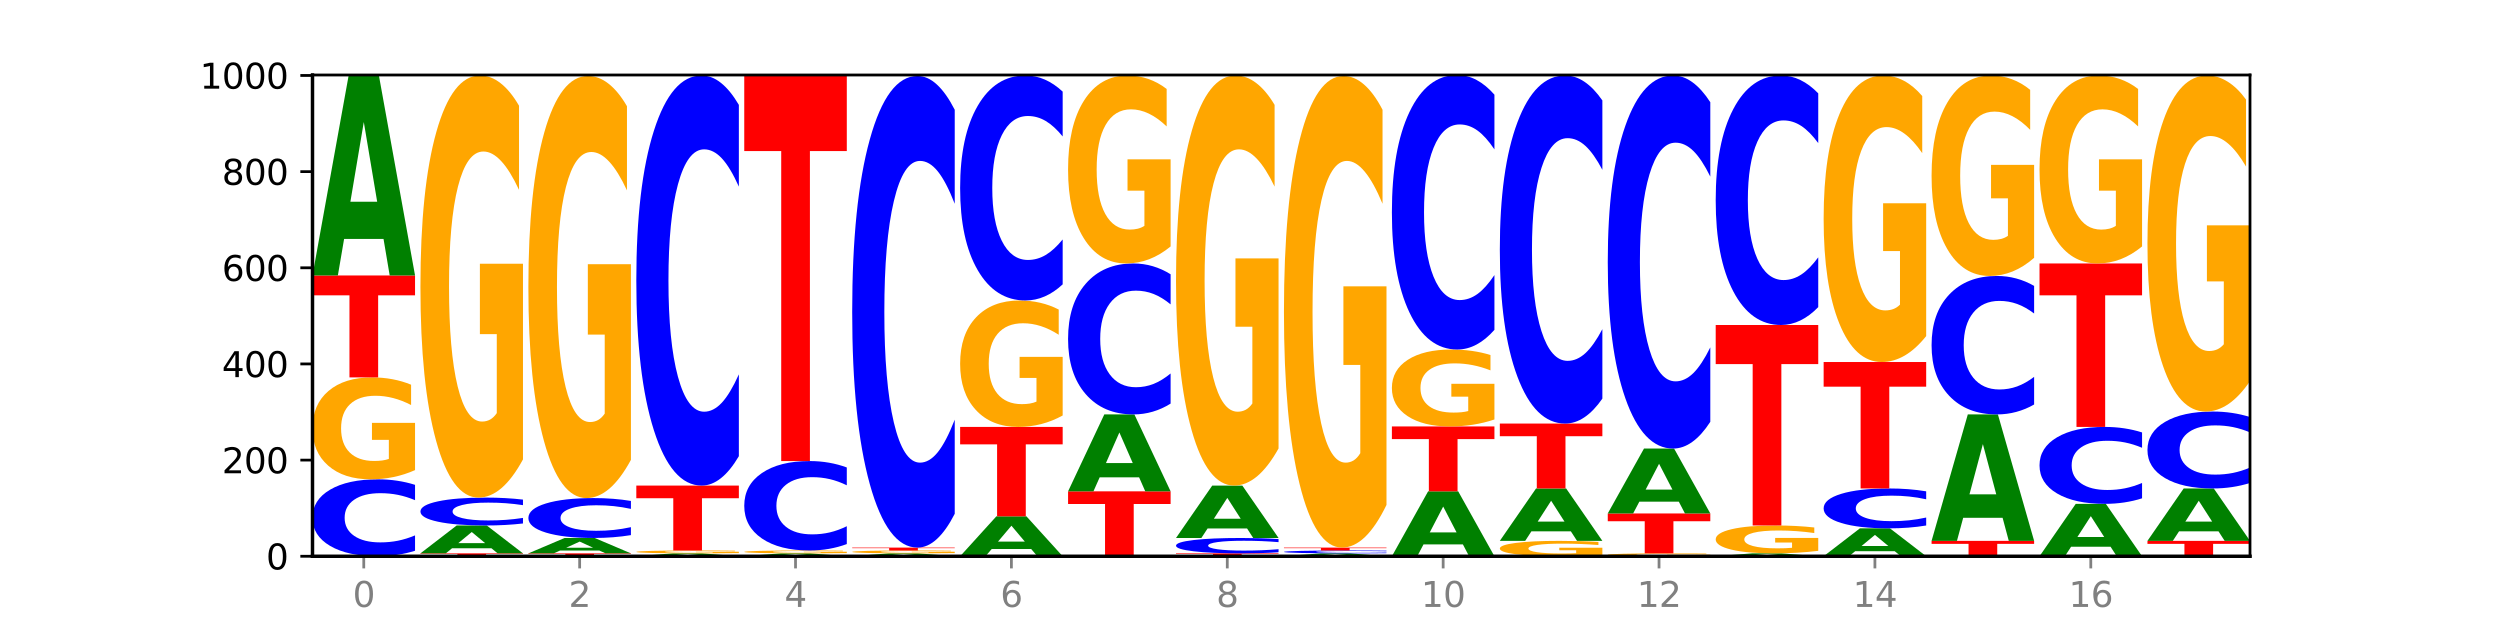 <?xml version="1.0" encoding="utf-8" standalone="no"?>
<!DOCTYPE svg PUBLIC "-//W3C//DTD SVG 1.1//EN"
  "http://www.w3.org/Graphics/SVG/1.1/DTD/svg11.dtd">
<svg xmlns:xlink="http://www.w3.org/1999/xlink" width="720pt" height="180pt" viewBox="0 0 720 180" xmlns="http://www.w3.org/2000/svg" version="1.1">
 <defs>
  <style type="text/css">*{stroke-linejoin: round; stroke-linecap: butt}</style>
 </defs>
 <g id="figure_1">
  <g id="patch_1">
   <path d="M 0 180 
L 720 180 
L 720 0 
L 0 0 
z
" style="fill: #ffffff"/>
  </g>
  <g id="axes_1">
   <g id="patch_2">
    <path d="M 90 160.2 
L 648 160.2 
L 648 21.6 
L 90 21.6 
z
" style="fill: #ffffff"/>
   </g>
   <g id="line2d_1">
    <path d="M 90 160.2 
L 648 160.2 
" clip-path="url(#pd3bff02659)" style="fill: none; stroke: #000000; stroke-width: 0.5; stroke-linecap: square"/>
   </g>
   <g id="patch_3">
    <path d="M 119.532 158.612 
Q 117.062 159.399 114.391 159.797 
Q 111.719 160.2 108.81 160.2 
Q 100.134 160.2 95.067 157.216 
Q 90 154.233 90 149.13 
Q 90 144.009 95.067 141.03 
Q 100.134 138.046 108.81 138.046 
Q 111.719 138.046 114.391 138.449 
Q 117.062 138.847 119.532 139.634 
L 119.532 144.05 
Q 117.039 143.007 114.621 142.522 
Q 112.203 142.037 109.532 142.037 
Q 104.74 142.037 101.994 143.927 
Q 99.256 145.812 99.256 149.13 
Q 99.256 152.434 101.994 154.324 
Q 104.74 156.209 109.532 156.209 
Q 112.203 156.209 114.621 155.724 
Q 117.039 155.235 119.532 154.191 
L 119.532 158.612 
z
" clip-path="url(#pd3bff02659)" style="fill: #0000ff"/>
   </g>
   <g id="patch_4">
    <path d="M 119.532 135.39 
Q 116.554 136.718 113.35 137.385 
Q 110.147 138.046 106.732 138.046 
Q 99.014 138.046 94.507 134.093 
Q 90 130.139 90 123.378 
Q 90 116.539 94.587 112.615 
Q 99.18 108.692 107.169 108.692 
Q 110.246 108.692 113.066 109.226 
Q 115.892 109.753 118.394 110.796 
L 118.394 116.648 
Q 115.812 115.308 113.258 114.647 
Q 110.703 113.98 108.135 113.98 
Q 103.383 113.98 100.808 116.417 
Q 98.233 118.849 98.233 123.378 
Q 98.233 127.865 100.715 130.315 
Q 103.197 132.759 107.764 132.759 
Q 109.009 132.759 110.074 132.619 
Q 111.14 132.474 111.987 132.171 
L 111.987 126.677 
L 107.122 126.677 
L 107.122 121.784 
L 119.532 121.784 
L 119.532 135.39 
z
" clip-path="url(#pd3bff02659)" style="fill: #ffa600"/>
   </g>
   <g id="patch_5">
    <path d="M 90 79.338 
L 119.532 79.338 
L 119.532 85.063 
L 108.907 85.063 
L 108.907 108.692 
L 100.645 108.692 
L 100.645 85.063 
L 90 85.063 
L 90 79.338 
z
" clip-path="url(#pd3bff02659)" style="fill: #ff0000"/>
   </g>
   <g id="patch_6">
    <path d="M 110.457 68.82 
L 99.099 68.82 
L 97.306 79.338 
L 90 79.338 
L 100.434 21.6 
L 109.098 21.6 
L 119.532 79.338 
L 112.232 79.338 
L 110.457 68.82 
z
M 100.911 58.104 
L 108.627 58.104 
L 104.775 35.137 
L 100.911 58.104 
z
" clip-path="url(#pd3bff02659)" style="fill: #008000"/>
   </g>
   <g id="patch_7">
    <path d="M 121.086 159.369 
L 150.618 159.369 
L 150.618 159.531 
L 139.994 159.531 
L 139.994 160.2 
L 131.732 160.2 
L 131.732 159.531 
L 121.086 159.531 
L 121.086 159.369 
z
" clip-path="url(#pd3bff02659)" style="fill: #ff0000"/>
   </g>
   <g id="patch_8">
    <path d="M 141.543 157.906 
L 130.186 157.906 
L 128.392 159.369 
L 121.086 159.369 
L 131.52 151.338 
L 140.185 151.338 
L 150.618 159.369 
L 143.318 159.369 
L 141.543 157.906 
z
M 131.997 156.416 
L 139.714 156.416 
L 135.861 153.221 
L 131.997 156.416 
z
" clip-path="url(#pd3bff02659)" style="fill: #008000"/>
   </g>
   <g id="patch_9">
    <path d="M 150.618 150.763 
Q 148.148 151.048 145.477 151.192 
Q 142.806 151.338 139.896 151.338 
Q 131.221 151.338 126.153 150.257 
Q 121.086 149.175 121.086 147.326 
Q 121.086 145.469 126.153 144.389 
Q 131.221 143.308 139.896 143.308 
Q 142.806 143.308 145.477 143.454 
Q 148.148 143.598 150.618 143.883 
L 150.618 145.484 
Q 148.126 145.106 145.708 144.93 
Q 143.289 144.754 140.618 144.754 
Q 135.826 144.754 133.081 145.439 
Q 130.343 146.123 130.343 147.326 
Q 130.343 148.523 133.081 149.208 
Q 135.826 149.892 140.618 149.892 
Q 143.289 149.892 145.708 149.716 
Q 148.126 149.539 150.618 149.16 
L 150.618 150.763 
z
" clip-path="url(#pd3bff02659)" style="fill: #0000ff"/>
   </g>
   <g id="patch_10">
    <path d="M 150.618 132.308 
Q 147.64 137.808 144.437 140.57 
Q 141.233 143.308 137.818 143.308 
Q 130.101 143.308 125.594 126.934 
Q 121.086 110.561 121.086 82.561 
Q 121.086 54.234 125.673 37.986 
Q 130.266 21.738 138.255 21.738 
Q 141.333 21.738 144.152 23.948 
Q 146.978 26.133 149.48 30.452 
L 149.48 54.686 
Q 146.899 49.136 144.344 46.399 
Q 141.789 43.636 139.221 43.636 
Q 134.469 43.636 131.894 53.732 
Q 129.32 63.802 129.32 82.561 
Q 129.32 101.144 131.802 111.289 
Q 134.284 121.41 138.851 121.41 
Q 140.095 121.41 141.16 120.832 
Q 142.226 120.229 143.073 118.974 
L 143.073 96.222 
L 138.209 96.222 
L 138.209 75.956 
L 150.618 75.956 
L 150.618 132.308 
z
" clip-path="url(#pd3bff02659)" style="fill: #ffa600"/>
   </g>
   <g id="patch_11">
    <path d="M 152.173 159.369 
L 181.705 159.369 
L 181.705 159.531 
L 171.08 159.531 
L 171.08 160.2 
L 162.818 160.2 
L 162.818 159.531 
L 152.173 159.531 
L 152.173 159.369 
z
" clip-path="url(#pd3bff02659)" style="fill: #ff0000"/>
   </g>
   <g id="patch_12">
    <path d="M 172.63 158.562 
L 161.272 158.562 
L 159.479 159.369 
L 152.173 159.369 
L 162.606 154.938 
L 171.271 154.938 
L 181.705 159.369 
L 174.405 159.369 
L 172.63 158.562 
z
M 163.083 157.74 
L 170.8 157.74 
L 166.948 155.977 
L 163.083 157.74 
z
" clip-path="url(#pd3bff02659)" style="fill: #008000"/>
   </g>
   <g id="patch_13">
    <path d="M 181.705 154.115 
Q 179.234 154.523 176.563 154.73 
Q 173.892 154.938 170.983 154.938 
Q 162.307 154.938 157.24 153.391 
Q 152.173 151.843 152.173 149.196 
Q 152.173 146.539 157.24 144.994 
Q 162.307 143.446 170.983 143.446 
Q 173.892 143.446 176.563 143.655 
Q 179.234 143.862 181.705 144.27 
L 181.705 146.561 
Q 179.212 146.02 176.794 145.768 
Q 174.376 145.516 171.704 145.516 
Q 166.913 145.516 164.167 146.497 
Q 161.429 147.475 161.429 149.196 
Q 161.429 150.91 164.167 151.89 
Q 166.913 152.868 171.704 152.868 
Q 174.376 152.868 176.794 152.617 
Q 179.212 152.363 181.705 151.821 
L 181.705 154.115 
z
" clip-path="url(#pd3bff02659)" style="fill: #0000ff"/>
   </g>
   <g id="patch_14">
    <path d="M 181.705 132.447 
Q 178.726 137.947 175.523 140.709 
Q 172.32 143.446 168.904 143.446 
Q 161.187 143.446 156.68 127.073 
Q 152.173 110.7 152.173 82.699 
Q 152.173 54.372 156.759 38.125 
Q 161.353 21.877 169.341 21.877 
Q 172.419 21.877 175.238 24.087 
Q 178.065 26.272 180.566 30.591 
L 180.566 54.824 
Q 177.985 49.275 175.43 46.537 
Q 172.876 43.775 170.308 43.775 
Q 165.555 43.775 162.981 53.87 
Q 160.406 63.94 160.406 82.699 
Q 160.406 101.282 162.888 111.428 
Q 165.37 121.548 169.937 121.548 
Q 171.181 121.548 172.247 120.971 
Q 173.312 120.368 174.16 119.112 
L 174.16 96.36 
L 169.295 96.36 
L 169.295 76.095 
L 181.705 76.095 
L 181.705 132.447 
z
" clip-path="url(#pd3bff02659)" style="fill: #ffa600"/>
   </g>
   <g id="patch_15">
    <path d="M 203.716 160.049 
L 192.358 160.049 
L 190.565 160.2 
L 183.259 160.2 
L 193.693 159.369 
L 202.357 159.369 
L 212.791 160.2 
L 205.491 160.2 
L 203.716 160.049 
z
M 194.17 159.894 
L 201.886 159.894 
L 198.034 159.564 
L 194.17 159.894 
z
" clip-path="url(#pd3bff02659)" style="fill: #008000"/>
   </g>
   <g id="patch_16">
    <path d="M 212.791 159.294 
Q 209.813 159.332 206.609 159.351 
Q 203.406 159.369 199.991 159.369 
Q 192.274 159.369 187.766 159.257 
Q 183.259 159.145 183.259 158.954 
Q 183.259 158.761 187.846 158.649 
Q 192.439 158.538 200.428 158.538 
Q 203.505 158.538 206.325 158.554 
Q 209.151 158.568 211.653 158.598 
L 211.653 158.764 
Q 209.071 158.726 206.517 158.707 
Q 203.962 158.688 201.394 158.688 
Q 196.642 158.688 194.067 158.757 
Q 191.493 158.826 191.493 158.954 
Q 191.493 159.081 193.975 159.15 
Q 196.456 159.22 201.023 159.22 
Q 202.268 159.22 203.333 159.216 
Q 204.399 159.212 205.246 159.203 
L 205.246 159.047 
L 200.381 159.047 
L 200.381 158.909 
L 212.791 158.909 
L 212.791 159.294 
z
" clip-path="url(#pd3bff02659)" style="fill: #ffa600"/>
   </g>
   <g id="patch_17">
    <path d="M 183.259 139.846 
L 212.791 139.846 
L 212.791 143.492 
L 202.166 143.492 
L 202.166 158.538 
L 193.904 158.538 
L 193.904 143.492 
L 183.259 143.492 
L 183.259 139.846 
z
" clip-path="url(#pd3bff02659)" style="fill: #ff0000"/>
   </g>
   <g id="patch_18">
    <path d="M 212.791 131.38 
Q 210.321 135.577 207.65 137.699 
Q 204.978 139.846 202.069 139.846 
Q 193.393 139.846 188.326 123.939 
Q 183.259 108.032 183.259 80.829 
Q 183.259 53.528 188.326 37.646 
Q 193.393 21.738 202.069 21.738 
Q 204.978 21.738 207.65 23.885 
Q 210.321 26.008 212.791 30.204 
L 212.791 53.748 
Q 210.298 48.185 207.88 45.599 
Q 205.462 43.013 202.791 43.013 
Q 197.999 43.013 195.253 53.089 
Q 192.515 63.141 192.515 80.829 
Q 192.515 98.444 195.253 108.52 
Q 197.999 118.572 202.791 118.572 
Q 205.462 118.572 207.88 115.986 
Q 210.298 113.375 212.791 107.812 
L 212.791 131.38 
z
" clip-path="url(#pd3bff02659)" style="fill: #0000ff"/>
   </g>
   <g id="patch_19">
    <path d="M 234.802 160.049 
L 223.445 160.049 
L 221.651 160.2 
L 214.345 160.2 
L 224.779 159.369 
L 233.444 159.369 
L 243.877 160.2 
L 236.577 160.2 
L 234.802 160.049 
z
M 225.256 159.894 
L 232.973 159.894 
L 229.12 159.564 
L 225.256 159.894 
z
" clip-path="url(#pd3bff02659)" style="fill: #008000"/>
   </g>
   <g id="patch_20">
    <path d="M 243.877 159.294 
Q 240.899 159.332 237.696 159.351 
Q 234.492 159.369 231.077 159.369 
Q 223.36 159.369 218.853 159.257 
Q 214.345 159.145 214.345 158.954 
Q 214.345 158.761 218.932 158.649 
Q 223.525 158.538 231.514 158.538 
Q 234.592 158.538 237.411 158.554 
Q 240.237 158.568 242.739 158.598 
L 242.739 158.764 
Q 240.158 158.726 237.603 158.707 
Q 235.048 158.688 232.48 158.688 
Q 227.728 158.688 225.154 158.757 
Q 222.579 158.826 222.579 158.954 
Q 222.579 159.081 225.061 159.15 
Q 227.543 159.22 232.11 159.22 
Q 233.354 159.22 234.42 159.216 
Q 235.485 159.212 236.332 159.203 
L 236.332 159.047 
L 231.468 159.047 
L 231.468 158.909 
L 243.877 158.909 
L 243.877 159.294 
z
" clip-path="url(#pd3bff02659)" style="fill: #ffa600"/>
   </g>
   <g id="patch_21">
    <path d="M 243.877 156.692 
Q 241.407 157.607 238.736 158.07 
Q 236.065 158.538 233.155 158.538 
Q 224.48 158.538 219.413 155.07 
Q 214.345 151.601 214.345 145.67 
Q 214.345 139.717 219.413 136.253 
Q 224.48 132.785 233.155 132.785 
Q 236.065 132.785 238.736 133.253 
Q 241.407 133.716 243.877 134.631 
L 243.877 139.764 
Q 241.385 138.551 238.967 137.988 
Q 236.548 137.424 233.877 137.424 
Q 229.085 137.424 226.34 139.621 
Q 223.602 141.813 223.602 145.67 
Q 223.602 149.511 226.34 151.708 
Q 229.085 153.899 233.877 153.899 
Q 236.548 153.899 238.967 153.336 
Q 241.385 152.766 243.877 151.553 
L 243.877 156.692 
z
" clip-path="url(#pd3bff02659)" style="fill: #0000ff"/>
   </g>
   <g id="patch_22">
    <path d="M 214.345 21.877 
L 243.877 21.877 
L 243.877 43.507 
L 233.253 43.507 
L 233.253 132.785 
L 224.991 132.785 
L 224.991 43.507 
L 214.345 43.507 
L 214.345 21.877 
z
" clip-path="url(#pd3bff02659)" style="fill: #ff0000"/>
   </g>
   <g id="patch_23">
    <path d="M 265.889 160.049 
L 254.531 160.049 
L 252.738 160.2 
L 245.432 160.2 
L 255.865 159.369 
L 264.53 159.369 
L 274.964 160.2 
L 267.664 160.2 
L 265.889 160.049 
z
M 256.342 159.894 
L 264.059 159.894 
L 260.207 159.564 
L 256.342 159.894 
z
" clip-path="url(#pd3bff02659)" style="fill: #008000"/>
   </g>
   <g id="patch_24">
    <path d="M 274.964 159.294 
Q 271.985 159.332 268.782 159.351 
Q 265.579 159.369 262.163 159.369 
Q 254.446 159.369 249.939 159.257 
Q 245.432 159.145 245.432 158.954 
Q 245.432 158.761 250.018 158.649 
Q 254.612 158.538 262.6 158.538 
Q 265.678 158.538 268.497 158.554 
Q 271.324 158.568 273.825 158.598 
L 273.825 158.764 
Q 271.244 158.726 268.689 158.707 
Q 266.135 158.688 263.567 158.688 
Q 258.814 158.688 256.24 158.757 
Q 253.665 158.826 253.665 158.954 
Q 253.665 159.081 256.147 159.15 
Q 258.629 159.22 263.196 159.22 
Q 264.44 159.22 265.506 159.216 
Q 266.571 159.212 267.419 159.203 
L 267.419 159.047 
L 262.554 159.047 
L 262.554 158.909 
L 274.964 158.909 
L 274.964 159.294 
z
" clip-path="url(#pd3bff02659)" style="fill: #ffa600"/>
   </g>
   <g id="patch_25">
    <path d="M 245.432 157.708 
L 274.964 157.708 
L 274.964 157.87 
L 264.339 157.87 
L 264.339 158.538 
L 256.077 158.538 
L 256.077 157.87 
L 245.432 157.87 
L 245.432 157.708 
z
" clip-path="url(#pd3bff02659)" style="fill: #ff0000"/>
   </g>
   <g id="patch_26">
    <path d="M 274.964 147.971 
Q 272.493 152.797 269.822 155.239 
Q 267.151 157.708 264.242 157.708 
Q 255.566 157.708 250.499 139.414 
Q 245.432 121.12 245.432 89.834 
Q 245.432 58.437 250.499 40.171 
Q 255.566 21.877 264.242 21.877 
Q 267.151 21.877 269.822 24.346 
Q 272.493 26.787 274.964 31.613 
L 274.964 58.69 
Q 272.471 52.292 270.053 49.318 
Q 267.635 46.344 264.964 46.344 
Q 260.172 46.344 257.426 57.932 
Q 254.688 69.492 254.688 89.834 
Q 254.688 110.093 257.426 121.681 
Q 260.172 133.241 264.964 133.241 
Q 267.635 133.241 270.053 130.267 
Q 272.471 127.264 274.964 120.867 
L 274.964 147.971 
z
" clip-path="url(#pd3bff02659)" style="fill: #0000ff"/>
   </g>
   <g id="patch_27">
    <path d="M 296.975 158.106 
L 285.617 158.106 
L 283.824 160.2 
L 276.518 160.2 
L 286.952 148.708 
L 295.616 148.708 
L 306.05 160.2 
L 298.75 160.2 
L 296.975 158.106 
z
M 287.429 155.974 
L 295.145 155.974 
L 291.293 151.402 
L 287.429 155.974 
z
" clip-path="url(#pd3bff02659)" style="fill: #008000"/>
   </g>
   <g id="patch_28">
    <path d="M 276.518 122.954 
L 306.05 122.954 
L 306.05 127.977 
L 295.425 127.977 
L 295.425 148.708 
L 287.163 148.708 
L 287.163 127.977 
L 276.518 127.977 
L 276.518 122.954 
z
" clip-path="url(#pd3bff02659)" style="fill: #ff0000"/>
   </g>
   <g id="patch_29">
    <path d="M 306.05 119.659 
Q 303.072 121.306 299.868 122.134 
Q 296.665 122.954 293.25 122.954 
Q 285.533 122.954 281.025 118.049 
Q 276.518 113.145 276.518 104.757 
Q 276.518 96.272 281.105 91.405 
Q 285.698 86.538 293.687 86.538 
Q 296.764 86.538 299.584 87.2 
Q 302.41 87.855 304.912 89.149 
L 304.912 96.408 
Q 302.331 94.745 299.776 93.925 
Q 297.221 93.098 294.653 93.098 
Q 289.901 93.098 287.326 96.122 
Q 284.752 99.138 284.752 104.757 
Q 284.752 110.324 287.234 113.363 
Q 289.716 116.394 294.282 116.394 
Q 295.527 116.394 296.592 116.221 
Q 297.658 116.041 298.505 115.665 
L 298.505 108.85 
L 293.64 108.85 
L 293.64 102.779 
L 306.05 102.779 
L 306.05 119.659 
z
" clip-path="url(#pd3bff02659)" style="fill: #ffa600"/>
   </g>
   <g id="patch_30">
    <path d="M 306.05 81.894 
Q 303.58 84.196 300.909 85.361 
Q 298.237 86.538 295.328 86.538 
Q 286.652 86.538 281.585 77.811 
Q 276.518 69.084 276.518 54.159 
Q 276.518 39.18 281.585 30.466 
Q 286.652 21.738 295.328 21.738 
Q 298.237 21.738 300.909 22.916 
Q 303.58 24.081 306.05 26.383 
L 306.05 39.3 
Q 303.558 36.249 301.139 34.83 
Q 298.721 33.411 296.05 33.411 
Q 291.258 33.411 288.512 38.939 
Q 285.774 44.454 285.774 54.159 
Q 285.774 63.823 288.512 69.351 
Q 291.258 74.866 296.05 74.866 
Q 298.721 74.866 301.139 73.447 
Q 303.558 72.015 306.05 68.963 
L 306.05 81.894 
z
" clip-path="url(#pd3bff02659)" style="fill: #0000ff"/>
   </g>
   <g id="patch_31">
    <path d="M 307.604 141.508 
L 337.136 141.508 
L 337.136 145.153 
L 326.512 145.153 
L 326.512 160.2 
L 318.25 160.2 
L 318.25 145.153 
L 307.604 145.153 
L 307.604 141.508 
z
" clip-path="url(#pd3bff02659)" style="fill: #ff0000"/>
   </g>
   <g id="patch_32">
    <path d="M 328.061 137.472 
L 316.704 137.472 
L 314.91 141.508 
L 307.604 141.508 
L 318.038 119.354 
L 326.703 119.354 
L 337.136 141.508 
L 329.837 141.508 
L 328.061 137.472 
z
M 318.515 133.36 
L 326.232 133.36 
L 322.38 124.548 
L 318.515 133.36 
z
" clip-path="url(#pd3bff02659)" style="fill: #008000"/>
   </g>
   <g id="patch_33">
    <path d="M 337.136 116.237 
Q 334.666 117.782 331.995 118.564 
Q 329.324 119.354 326.414 119.354 
Q 317.739 119.354 312.672 113.498 
Q 307.604 107.643 307.604 97.629 
Q 307.604 87.579 312.672 81.733 
Q 317.739 75.877 326.414 75.877 
Q 329.324 75.877 331.995 76.667 
Q 334.666 77.449 337.136 78.993 
L 337.136 87.66 
Q 334.644 85.612 332.226 84.66 
Q 329.807 83.708 327.136 83.708 
Q 322.344 83.708 319.599 87.417 
Q 316.861 91.118 316.861 97.629 
Q 316.861 104.113 319.599 107.822 
Q 322.344 111.522 327.136 111.522 
Q 329.807 111.522 332.226 110.57 
Q 334.644 109.609 337.136 107.562 
L 337.136 116.237 
z
" clip-path="url(#pd3bff02659)" style="fill: #0000ff"/>
   </g>
   <g id="patch_34">
    <path d="M 337.136 70.979 
Q 334.158 73.428 330.955 74.658 
Q 327.751 75.877 324.336 75.877 
Q 316.619 75.877 312.112 68.585 
Q 307.604 61.294 307.604 48.824 
Q 307.604 36.21 312.191 28.974 
Q 316.784 21.738 324.773 21.738 
Q 327.851 21.738 330.67 22.723 
Q 333.496 23.696 335.998 25.619 
L 335.998 36.411 
Q 333.417 33.939 330.862 32.72 
Q 328.307 31.49 325.739 31.49 
Q 320.987 31.49 318.413 35.986 
Q 315.838 40.471 315.838 48.824 
Q 315.838 57.1 318.32 61.618 
Q 320.802 66.125 325.369 66.125 
Q 326.613 66.125 327.679 65.868 
Q 328.744 65.599 329.591 65.04 
L 329.591 54.908 
L 324.727 54.908 
L 324.727 45.883 
L 337.136 45.883 
L 337.136 70.979 
z
" clip-path="url(#pd3bff02659)" style="fill: #ffa600"/>
   </g>
   <g id="patch_35">
    <path d="M 338.691 159.369 
L 368.223 159.369 
L 368.223 159.531 
L 357.598 159.531 
L 357.598 160.2 
L 349.336 160.2 
L 349.336 159.531 
L 338.691 159.531 
L 338.691 159.369 
z
" clip-path="url(#pd3bff02659)" style="fill: #ff0000"/>
   </g>
   <g id="patch_36">
    <path d="M 368.223 159.052 
Q 365.753 159.209 363.081 159.289 
Q 360.41 159.369 357.501 159.369 
Q 348.825 159.369 343.758 158.772 
Q 338.691 158.176 338.691 157.155 
Q 338.691 156.131 343.758 155.535 
Q 348.825 154.938 357.501 154.938 
Q 360.41 154.938 363.081 155.019 
Q 365.753 155.099 368.223 155.256 
L 368.223 156.139 
Q 365.73 155.931 363.312 155.834 
Q 360.894 155.737 358.223 155.737 
Q 353.431 155.737 350.685 156.115 
Q 347.947 156.492 347.947 157.155 
Q 347.947 157.816 350.685 158.194 
Q 353.431 158.571 358.223 158.571 
Q 360.894 158.571 363.312 158.474 
Q 365.73 158.376 368.223 158.167 
L 368.223 159.052 
z
" clip-path="url(#pd3bff02659)" style="fill: #0000ff"/>
   </g>
   <g id="patch_37">
    <path d="M 359.148 152.189 
L 347.79 152.189 
L 345.997 154.938 
L 338.691 154.938 
L 349.125 139.846 
L 357.789 139.846 
L 368.223 154.938 
L 360.923 154.938 
L 359.148 152.189 
z
M 349.602 149.388 
L 357.318 149.388 
L 353.466 143.385 
L 349.602 149.388 
z
" clip-path="url(#pd3bff02659)" style="fill: #008000"/>
   </g>
   <g id="patch_38">
    <path d="M 368.223 129.16 
Q 365.244 134.503 362.041 137.187 
Q 358.838 139.846 355.423 139.846 
Q 347.705 139.846 343.198 123.939 
Q 338.691 108.032 338.691 80.829 
Q 338.691 53.309 343.277 37.524 
Q 347.871 21.738 355.859 21.738 
Q 358.937 21.738 361.757 23.885 
Q 364.583 26.008 367.084 30.204 
L 367.084 53.748 
Q 364.503 48.356 361.948 45.697 
Q 359.394 43.013 356.826 43.013 
Q 352.074 43.013 349.499 52.821 
Q 346.924 62.604 346.924 80.829 
Q 346.924 98.883 349.406 108.74 
Q 351.888 118.572 356.455 118.572 
Q 357.699 118.572 358.765 118.011 
Q 359.831 117.425 360.678 116.205 
L 360.678 94.101 
L 355.813 94.101 
L 355.813 74.412 
L 368.223 74.412 
L 368.223 129.16 
z
" clip-path="url(#pd3bff02659)" style="fill: #ffa600"/>
   </g>
   <g id="patch_39">
    <path d="M 390.234 160.049 
L 378.876 160.049 
L 377.083 160.2 
L 369.777 160.2 
L 380.211 159.369 
L 388.875 159.369 
L 399.309 160.2 
L 392.009 160.2 
L 390.234 160.049 
z
M 380.688 159.894 
L 388.404 159.894 
L 384.552 159.564 
L 380.688 159.894 
z
" clip-path="url(#pd3bff02659)" style="fill: #008000"/>
   </g>
   <g id="patch_40">
    <path d="M 399.309 159.31 
Q 396.839 159.339 394.168 159.354 
Q 391.496 159.369 388.587 159.369 
Q 379.911 159.369 374.844 159.257 
Q 369.777 159.145 369.777 158.954 
Q 369.777 158.762 374.844 158.65 
Q 379.911 158.538 388.587 158.538 
Q 391.496 158.538 394.168 158.554 
Q 396.839 158.568 399.309 158.598 
L 399.309 158.764 
Q 396.817 158.724 394.398 158.706 
Q 391.98 158.688 389.309 158.688 
Q 384.517 158.688 381.772 158.759 
Q 379.033 158.83 379.033 158.954 
Q 379.033 159.078 381.772 159.149 
Q 384.517 159.22 389.309 159.22 
Q 391.98 159.22 394.398 159.201 
Q 396.817 159.183 399.309 159.144 
L 399.309 159.31 
z
" clip-path="url(#pd3bff02659)" style="fill: #0000ff"/>
   </g>
   <g id="patch_41">
    <path d="M 369.777 157.708 
L 399.309 157.708 
L 399.309 157.87 
L 388.685 157.87 
L 388.685 158.538 
L 380.422 158.538 
L 380.422 157.87 
L 369.777 157.87 
L 369.777 157.708 
z
" clip-path="url(#pd3bff02659)" style="fill: #ff0000"/>
   </g>
   <g id="patch_42">
    <path d="M 399.309 145.418 
Q 396.331 151.563 393.127 154.649 
Q 389.924 157.708 386.509 157.708 
Q 378.792 157.708 374.284 139.414 
Q 369.777 121.12 369.777 89.834 
Q 369.777 58.185 374.364 40.031 
Q 378.957 21.877 386.946 21.877 
Q 390.023 21.877 392.843 24.346 
Q 395.669 26.787 398.171 31.613 
L 398.171 58.69 
Q 395.59 52.489 393.035 49.43 
Q 390.48 46.344 387.912 46.344 
Q 383.16 46.344 380.585 57.623 
Q 378.011 68.875 378.011 89.834 
Q 378.011 110.598 380.493 121.933 
Q 382.975 133.241 387.541 133.241 
Q 388.786 133.241 389.851 132.595 
Q 390.917 131.922 391.764 130.519 
L 391.764 105.098 
L 386.899 105.098 
L 386.899 82.455 
L 399.309 82.455 
L 399.309 145.418 
z
" clip-path="url(#pd3bff02659)" style="fill: #ffa600"/>
   </g>
   <g id="patch_43">
    <path d="M 421.32 156.795 
L 409.963 156.795 
L 408.17 160.2 
L 400.864 160.2 
L 411.297 141.508 
L 419.962 141.508 
L 430.396 160.2 
L 423.096 160.2 
L 421.32 156.795 
z
M 411.774 153.326 
L 419.491 153.326 
L 415.639 145.89 
L 411.774 153.326 
z
" clip-path="url(#pd3bff02659)" style="fill: #008000"/>
   </g>
   <g id="patch_44">
    <path d="M 400.864 122.815 
L 430.396 122.815 
L 430.396 126.461 
L 419.771 126.461 
L 419.771 141.508 
L 411.509 141.508 
L 411.509 126.461 
L 400.864 126.461 
L 400.864 122.815 
z
" clip-path="url(#pd3bff02659)" style="fill: #ff0000"/>
   </g>
   <g id="patch_45">
    <path d="M 430.396 120.811 
Q 427.417 121.813 424.214 122.317 
Q 421.01 122.815 417.595 122.815 
Q 409.878 122.815 405.371 119.832 
Q 400.864 116.848 400.864 111.745 
Q 400.864 106.583 405.45 103.622 
Q 410.043 100.662 418.032 100.662 
Q 421.11 100.662 423.929 101.064 
Q 426.755 101.462 429.257 102.25 
L 429.257 106.666 
Q 426.676 105.654 424.121 105.155 
Q 421.566 104.652 418.998 104.652 
Q 414.246 104.652 411.672 106.492 
Q 409.097 108.327 409.097 111.745 
Q 409.097 115.132 411.579 116.981 
Q 414.061 118.825 418.628 118.825 
Q 419.872 118.825 420.938 118.72 
Q 422.003 118.61 422.85 118.381 
L 422.85 114.235 
L 417.986 114.235 
L 417.986 110.542 
L 430.396 110.542 
L 430.396 120.811 
z
" clip-path="url(#pd3bff02659)" style="fill: #ffa600"/>
   </g>
   <g id="patch_46">
    <path d="M 430.396 94.994 
Q 427.925 97.803 425.254 99.224 
Q 422.583 100.662 419.674 100.662 
Q 410.998 100.662 405.931 90.013 
Q 400.864 79.365 400.864 61.155 
Q 400.864 42.88 405.931 32.248 
Q 410.998 21.6 419.674 21.6 
Q 422.583 21.6 425.254 23.037 
Q 427.925 24.458 430.396 27.267 
L 430.396 43.027 
Q 427.903 39.304 425.485 37.572 
Q 423.066 35.841 420.395 35.841 
Q 415.603 35.841 412.858 42.586 
Q 410.12 49.315 410.12 61.155 
Q 410.12 72.947 412.858 79.692 
Q 415.603 86.42 420.395 86.42 
Q 423.066 86.42 425.485 84.689 
Q 427.903 82.942 430.396 79.218 
L 430.396 94.994 
z
" clip-path="url(#pd3bff02659)" style="fill: #0000ff"/>
   </g>
   <g id="patch_47">
    <path d="M 461.482 159.799 
Q 458.504 160 455.3 160.1 
Q 452.097 160.2 448.682 160.2 
Q 440.964 160.2 436.457 159.603 
Q 431.95 159.007 431.95 157.986 
Q 431.95 156.954 436.537 156.361 
Q 441.13 155.769 449.118 155.769 
Q 452.196 155.769 455.016 155.85 
Q 457.842 155.929 460.344 156.087 
L 460.344 156.97 
Q 457.762 156.768 455.207 156.668 
Q 452.653 156.567 450.085 156.567 
Q 445.333 156.567 442.758 156.935 
Q 440.183 157.302 440.183 157.986 
Q 440.183 158.663 442.665 159.033 
Q 445.147 159.402 449.714 159.402 
Q 450.958 159.402 452.024 159.381 
Q 453.09 159.359 453.937 159.313 
L 453.937 158.484 
L 449.072 158.484 
L 449.072 157.745 
L 461.482 157.745 
L 461.482 159.799 
z
" clip-path="url(#pd3bff02659)" style="fill: #ffa600"/>
   </g>
   <g id="patch_48">
    <path d="M 452.407 153.02 
L 441.049 153.02 
L 439.256 155.769 
L 431.95 155.769 
L 442.384 140.677 
L 451.048 140.677 
L 461.482 155.769 
L 454.182 155.769 
L 452.407 153.02 
z
M 442.861 150.219 
L 450.577 150.219 
L 446.725 144.215 
L 442.861 150.219 
z
" clip-path="url(#pd3bff02659)" style="fill: #008000"/>
   </g>
   <g id="patch_49">
    <path d="M 431.95 121.985 
L 461.482 121.985 
L 461.482 125.63 
L 450.857 125.63 
L 450.857 140.677 
L 442.595 140.677 
L 442.595 125.63 
L 431.95 125.63 
L 431.95 121.985 
z
" clip-path="url(#pd3bff02659)" style="fill: #ff0000"/>
   </g>
   <g id="patch_50">
    <path d="M 461.482 114.799 
Q 459.012 118.361 456.34 120.162 
Q 453.669 121.985 450.76 121.985 
Q 442.084 121.985 437.017 108.483 
Q 431.95 94.982 431.95 71.893 
Q 431.95 48.721 437.017 35.24 
Q 442.084 21.738 450.76 21.738 
Q 453.669 21.738 456.34 23.561 
Q 459.012 25.362 461.482 28.924 
L 461.482 48.907 
Q 458.989 44.186 456.571 41.991 
Q 454.153 39.796 451.482 39.796 
Q 446.69 39.796 443.944 48.348 
Q 441.206 56.879 441.206 71.893 
Q 441.206 86.844 443.944 95.396 
Q 446.69 103.927 451.482 103.927 
Q 454.153 103.927 456.571 101.732 
Q 458.989 99.517 461.482 94.795 
L 461.482 114.799 
z
" clip-path="url(#pd3bff02659)" style="fill: #0000ff"/>
   </g>
   <g id="patch_51">
    <path d="M 492.568 160.125 
Q 489.59 160.162 486.387 160.181 
Q 483.183 160.2 479.768 160.2 
Q 472.051 160.2 467.543 160.088 
Q 463.036 159.976 463.036 159.785 
Q 463.036 159.591 467.623 159.48 
Q 472.216 159.369 480.205 159.369 
Q 483.282 159.369 486.102 159.384 
Q 488.928 159.399 491.43 159.429 
L 491.43 159.594 
Q 488.849 159.556 486.294 159.538 
Q 483.739 159.519 481.171 159.519 
Q 476.419 159.519 473.844 159.588 
Q 471.27 159.657 471.27 159.785 
Q 471.27 159.912 473.752 159.981 
Q 476.234 160.05 480.8 160.05 
Q 482.045 160.05 483.11 160.046 
Q 484.176 160.042 485.023 160.034 
L 485.023 159.878 
L 480.158 159.878 
L 480.158 159.74 
L 492.568 159.74 
L 492.568 160.125 
z
" clip-path="url(#pd3bff02659)" style="fill: #ffa600"/>
   </g>
   <g id="patch_52">
    <path d="M 463.036 147.877 
L 492.568 147.877 
L 492.568 150.118 
L 481.944 150.118 
L 481.944 159.369 
L 473.681 159.369 
L 473.681 150.118 
L 463.036 150.118 
L 463.036 147.877 
z
" clip-path="url(#pd3bff02659)" style="fill: #ff0000"/>
   </g>
   <g id="patch_53">
    <path d="M 483.493 144.472 
L 472.136 144.472 
L 470.342 147.877 
L 463.036 147.877 
L 473.47 129.185 
L 482.135 129.185 
L 492.568 147.877 
L 485.268 147.877 
L 483.493 144.472 
z
M 473.947 141.003 
L 481.664 141.003 
L 477.811 133.567 
L 473.947 141.003 
z
" clip-path="url(#pd3bff02659)" style="fill: #008000"/>
   </g>
   <g id="patch_54">
    <path d="M 492.568 121.483 
Q 490.098 125.3 487.427 127.231 
Q 484.756 129.185 481.846 129.185 
Q 473.17 129.185 468.103 114.713 
Q 463.036 100.242 463.036 75.495 
Q 463.036 50.659 468.103 36.21 
Q 473.17 21.738 481.846 21.738 
Q 484.756 21.738 487.427 23.692 
Q 490.098 25.623 492.568 29.44 
L 492.568 50.858 
Q 490.076 45.798 487.657 43.445 
Q 485.239 41.093 482.568 41.093 
Q 477.776 41.093 475.031 50.259 
Q 472.292 59.403 472.292 75.495 
Q 472.292 91.52 475.031 100.686 
Q 477.776 109.831 482.568 109.831 
Q 485.239 109.831 487.657 107.478 
Q 490.076 105.103 492.568 100.043 
L 492.568 121.483 
z
" clip-path="url(#pd3bff02659)" style="fill: #0000ff"/>
   </g>
   <g id="patch_55">
    <path d="M 514.579 160.049 
L 503.222 160.049 
L 501.429 160.2 
L 494.123 160.2 
L 504.556 159.369 
L 513.221 159.369 
L 523.655 160.2 
L 516.355 160.2 
L 514.579 160.049 
z
M 505.033 159.894 
L 512.75 159.894 
L 508.898 159.564 
L 505.033 159.894 
z
" clip-path="url(#pd3bff02659)" style="fill: #008000"/>
   </g>
   <g id="patch_56">
    <path d="M 523.655 158.643 
Q 520.676 159.006 517.473 159.188 
Q 514.269 159.369 510.854 159.369 
Q 503.137 159.369 498.63 158.288 
Q 494.123 157.206 494.123 155.356 
Q 494.123 153.485 498.709 152.412 
Q 503.303 151.338 511.291 151.338 
Q 514.369 151.338 517.188 151.484 
Q 520.014 151.629 522.516 151.914 
L 522.516 153.515 
Q 519.935 153.148 517.38 152.968 
Q 514.825 152.785 512.257 152.785 
Q 507.505 152.785 504.931 153.452 
Q 502.356 154.117 502.356 155.356 
Q 502.356 156.584 504.838 157.254 
Q 507.32 157.923 511.887 157.923 
Q 513.131 157.923 514.197 157.885 
Q 515.262 157.845 516.109 157.762 
L 516.109 156.259 
L 511.245 156.259 
L 511.245 154.92 
L 523.655 154.92 
L 523.655 158.643 
z
" clip-path="url(#pd3bff02659)" style="fill: #ffa600"/>
   </g>
   <g id="patch_57">
    <path d="M 494.123 93.6 
L 523.655 93.6 
L 523.655 104.861 
L 513.03 104.861 
L 513.03 151.338 
L 504.768 151.338 
L 504.768 104.861 
L 494.123 104.861 
L 494.123 93.6 
z
" clip-path="url(#pd3bff02659)" style="fill: #ff0000"/>
   </g>
   <g id="patch_58">
    <path d="M 523.655 88.449 
Q 521.184 91.002 518.513 92.294 
Q 515.842 93.6 512.933 93.6 
Q 504.257 93.6 499.19 83.921 
Q 494.123 74.243 494.123 57.691 
Q 494.123 41.081 499.19 31.417 
Q 504.257 21.738 512.933 21.738 
Q 515.842 21.738 518.513 23.045 
Q 521.184 24.336 523.655 26.889 
L 523.655 41.214 
Q 521.162 37.83 518.744 36.256 
Q 516.326 34.683 513.654 34.683 
Q 508.863 34.683 506.117 40.813 
Q 503.379 46.929 503.379 57.691 
Q 503.379 68.409 506.117 74.54 
Q 508.863 80.656 513.654 80.656 
Q 516.326 80.656 518.744 79.082 
Q 521.162 77.494 523.655 74.109 
L 523.655 88.449 
z
" clip-path="url(#pd3bff02659)" style="fill: #0000ff"/>
   </g>
   <g id="patch_59">
    <path d="M 545.666 158.737 
L 534.308 158.737 
L 532.515 160.2 
L 525.209 160.2 
L 535.643 152.169 
L 544.307 152.169 
L 554.741 160.2 
L 547.441 160.2 
L 545.666 158.737 
z
M 536.12 157.247 
L 543.836 157.247 
L 539.984 154.052 
L 536.12 157.247 
z
" clip-path="url(#pd3bff02659)" style="fill: #008000"/>
   </g>
   <g id="patch_60">
    <path d="M 554.741 151.345 
Q 552.271 151.754 549.599 151.96 
Q 546.928 152.169 544.019 152.169 
Q 535.343 152.169 530.276 150.621 
Q 525.209 149.074 525.209 146.427 
Q 525.209 143.77 530.276 142.225 
Q 535.343 140.677 544.019 140.677 
Q 546.928 140.677 549.599 140.886 
Q 552.271 141.092 554.741 141.501 
L 554.741 143.792 
Q 552.248 143.25 549.83 142.999 
Q 547.412 142.747 544.741 142.747 
Q 539.949 142.747 537.203 143.727 
Q 534.465 144.706 534.465 146.427 
Q 534.465 148.141 537.203 149.121 
Q 539.949 150.099 544.741 150.099 
Q 547.412 150.099 549.83 149.848 
Q 552.248 149.593 554.741 149.052 
L 554.741 151.345 
z
" clip-path="url(#pd3bff02659)" style="fill: #0000ff"/>
   </g>
   <g id="patch_61">
    <path d="M 525.209 104.262 
L 554.741 104.262 
L 554.741 111.364 
L 544.116 111.364 
L 544.116 140.677 
L 535.854 140.677 
L 535.854 111.364 
L 525.209 111.364 
L 525.209 104.262 
z
" clip-path="url(#pd3bff02659)" style="fill: #ff0000"/>
   </g>
   <g id="patch_62">
    <path d="M 554.741 96.795 
Q 551.763 100.528 548.559 102.403 
Q 545.356 104.262 541.941 104.262 
Q 534.223 104.262 529.716 93.147 
Q 525.209 82.033 525.209 63.026 
Q 525.209 43.797 529.796 32.768 
Q 534.389 21.738 542.377 21.738 
Q 545.455 21.738 548.275 23.239 
Q 551.101 24.722 553.603 27.654 
L 553.603 44.104 
Q 551.021 40.336 548.467 38.478 
Q 545.912 36.603 543.344 36.603 
Q 538.592 36.603 536.017 43.456 
Q 533.442 50.292 533.442 63.026 
Q 533.442 75.64 535.924 82.527 
Q 538.406 89.397 542.973 89.397 
Q 544.217 89.397 545.283 89.005 
Q 546.349 88.596 547.196 87.743 
L 547.196 72.299 
L 542.331 72.299 
L 542.331 58.542 
L 554.741 58.542 
L 554.741 96.795 
z
" clip-path="url(#pd3bff02659)" style="fill: #ffa600"/>
   </g>
   <g id="patch_63">
    <path d="M 556.295 155.769 
L 585.827 155.769 
L 585.827 156.633 
L 575.203 156.633 
L 575.203 160.2 
L 566.941 160.2 
L 566.941 156.633 
L 556.295 156.633 
L 556.295 155.769 
z
" clip-path="url(#pd3bff02659)" style="fill: #ff0000"/>
   </g>
   <g id="patch_64">
    <path d="M 576.752 149.135 
L 565.395 149.135 
L 563.601 155.769 
L 556.295 155.769 
L 566.729 119.354 
L 575.394 119.354 
L 585.827 155.769 
L 578.527 155.769 
L 576.752 149.135 
z
M 567.206 142.377 
L 574.923 142.377 
L 571.07 127.892 
L 567.206 142.377 
z
" clip-path="url(#pd3bff02659)" style="fill: #008000"/>
   </g>
   <g id="patch_65">
    <path d="M 585.827 116.495 
Q 583.357 117.912 580.686 118.629 
Q 578.015 119.354 575.105 119.354 
Q 566.429 119.354 561.362 113.983 
Q 556.295 108.612 556.295 99.428 
Q 556.295 90.21 561.362 84.848 
Q 566.429 79.477 575.105 79.477 
Q 578.015 79.477 580.686 80.202 
Q 583.357 80.918 585.827 82.335 
L 585.827 90.284 
Q 583.335 88.406 580.916 87.533 
Q 578.498 86.66 575.827 86.66 
Q 571.035 86.66 568.29 90.062 
Q 565.551 93.456 565.551 99.428 
Q 565.551 105.375 568.29 108.777 
Q 571.035 112.171 575.827 112.171 
Q 578.498 112.171 580.916 111.298 
Q 583.335 110.416 585.827 108.538 
L 585.827 116.495 
z
" clip-path="url(#pd3bff02659)" style="fill: #0000ff"/>
   </g>
   <g id="patch_66">
    <path d="M 585.827 74.253 
Q 582.849 76.865 579.646 78.177 
Q 576.442 79.477 573.027 79.477 
Q 565.31 79.477 560.803 71.701 
Q 556.295 63.924 556.295 50.626 
Q 556.295 37.172 560.882 29.455 
Q 565.475 21.738 573.464 21.738 
Q 576.541 21.738 579.361 22.788 
Q 582.187 23.826 584.689 25.877 
L 584.689 37.387 
Q 582.108 34.751 579.553 33.451 
Q 576.998 32.139 574.43 32.139 
Q 569.678 32.139 567.103 36.933 
Q 564.529 41.716 564.529 50.626 
Q 564.529 59.452 567.011 64.27 
Q 569.493 69.077 574.059 69.077 
Q 575.304 69.077 576.369 68.802 
Q 577.435 68.516 578.282 67.92 
L 578.282 57.114 
L 573.417 57.114 
L 573.417 47.489 
L 585.827 47.489 
L 585.827 74.253 
z
" clip-path="url(#pd3bff02659)" style="fill: #ffa600"/>
   </g>
   <g id="patch_67">
    <path d="M 607.838 157.451 
L 596.481 157.451 
L 594.688 160.2 
L 587.382 160.2 
L 597.815 145.108 
L 606.48 145.108 
L 616.914 160.2 
L 609.614 160.2 
L 607.838 157.451 
z
M 598.292 154.65 
L 606.009 154.65 
L 602.157 148.646 
L 598.292 154.65 
z
" clip-path="url(#pd3bff02659)" style="fill: #008000"/>
   </g>
   <g id="patch_68">
    <path d="M 616.914 143.52 
Q 614.443 144.307 611.772 144.705 
Q 609.101 145.108 606.192 145.108 
Q 597.516 145.108 592.449 142.124 
Q 587.382 139.14 587.382 134.038 
Q 587.382 128.917 592.449 125.938 
Q 597.516 122.954 606.192 122.954 
Q 609.101 122.954 611.772 123.357 
Q 614.443 123.755 616.914 124.542 
L 616.914 128.958 
Q 614.421 127.915 612.003 127.429 
Q 609.585 126.944 606.913 126.944 
Q 602.122 126.944 599.376 128.834 
Q 596.638 130.72 596.638 134.038 
Q 596.638 137.342 599.376 139.232 
Q 602.122 141.117 606.913 141.117 
Q 609.585 141.117 612.003 140.632 
Q 614.421 140.142 616.914 139.099 
L 616.914 143.52 
z
" clip-path="url(#pd3bff02659)" style="fill: #0000ff"/>
   </g>
   <g id="patch_69">
    <path d="M 587.382 75.877 
L 616.914 75.877 
L 616.914 85.058 
L 606.289 85.058 
L 606.289 122.954 
L 598.027 122.954 
L 598.027 85.058 
L 587.382 85.058 
L 587.382 75.877 
z
" clip-path="url(#pd3bff02659)" style="fill: #ff0000"/>
   </g>
   <g id="patch_70">
    <path d="M 616.914 70.979 
Q 613.935 73.428 610.732 74.658 
Q 607.529 75.877 604.113 75.877 
Q 596.396 75.877 591.889 68.585 
Q 587.382 61.294 587.382 48.824 
Q 587.382 36.21 591.968 28.974 
Q 596.562 21.738 604.55 21.738 
Q 607.628 21.738 610.447 22.723 
Q 613.273 23.696 615.775 25.619 
L 615.775 36.411 
Q 613.194 33.939 610.639 32.72 
Q 608.084 31.49 605.516 31.49 
Q 600.764 31.49 598.19 35.986 
Q 595.615 40.471 595.615 48.824 
Q 595.615 57.1 598.097 61.618 
Q 600.579 66.125 605.146 66.125 
Q 606.39 66.125 607.456 65.868 
Q 608.521 65.599 609.368 65.04 
L 609.368 54.908 
L 604.504 54.908 
L 604.504 45.883 
L 616.914 45.883 
L 616.914 70.979 
z
" clip-path="url(#pd3bff02659)" style="fill: #ffa600"/>
   </g>
   <g id="patch_71">
    <path d="M 618.468 155.769 
L 648 155.769 
L 648 156.633 
L 637.375 156.633 
L 637.375 160.2 
L 629.113 160.2 
L 629.113 156.633 
L 618.468 156.633 
L 618.468 155.769 
z
" clip-path="url(#pd3bff02659)" style="fill: #ff0000"/>
   </g>
   <g id="patch_72">
    <path d="M 638.925 153.02 
L 627.567 153.02 
L 625.774 155.769 
L 618.468 155.769 
L 628.902 140.677 
L 637.566 140.677 
L 648 155.769 
L 640.7 155.769 
L 638.925 153.02 
z
M 629.379 150.219 
L 637.095 150.219 
L 633.243 144.215 
L 629.379 150.219 
z
" clip-path="url(#pd3bff02659)" style="fill: #008000"/>
   </g>
   <g id="patch_73">
    <path d="M 648 139.089 
Q 645.53 139.876 642.858 140.274 
Q 640.187 140.677 637.278 140.677 
Q 628.602 140.677 623.535 137.693 
Q 618.468 134.709 618.468 129.607 
Q 618.468 124.486 623.535 121.507 
Q 628.602 118.523 637.278 118.523 
Q 640.187 118.523 642.858 118.926 
Q 645.53 119.324 648 120.111 
L 648 124.527 
Q 645.507 123.484 643.089 122.999 
Q 640.671 122.514 638 122.514 
Q 633.208 122.514 630.462 124.404 
Q 627.724 126.289 627.724 129.607 
Q 627.724 132.911 630.462 134.801 
Q 633.208 136.686 638 136.686 
Q 640.671 136.686 643.089 136.201 
Q 645.507 135.712 648 134.668 
L 648 139.089 
z
" clip-path="url(#pd3bff02659)" style="fill: #0000ff"/>
   </g>
   <g id="patch_74">
    <path d="M 648 109.766 
Q 645.022 114.145 641.818 116.344 
Q 638.615 118.523 635.2 118.523 
Q 627.482 118.523 622.975 105.488 
Q 618.468 92.453 618.468 70.161 
Q 618.468 47.609 623.055 34.674 
Q 627.648 21.738 635.637 21.738 
Q 638.714 21.738 641.534 23.498 
Q 644.36 25.237 646.862 28.676 
L 646.862 47.969 
Q 644.28 43.55 641.726 41.371 
Q 639.171 39.172 636.603 39.172 
Q 631.851 39.172 629.276 47.209 
Q 626.701 55.226 626.701 70.161 
Q 626.701 84.955 629.183 93.032 
Q 631.665 101.089 636.232 101.089 
Q 637.476 101.089 638.542 100.63 
Q 639.608 100.15 640.455 99.15 
L 640.455 81.037 
L 635.59 81.037 
L 635.59 64.903 
L 648 64.903 
L 648 109.766 
z
" clip-path="url(#pd3bff02659)" style="fill: #ffa600"/>
   </g>
   <g id="matplotlib.axis_1">
    <g id="xtick_1">
     <g id="line2d_2">
      <defs>
       <path id="m34f96fa3e5" d="M 0 0 
L 0 3.5 
" style="stroke: #808080; stroke-width: 0.8"/>
      </defs>
      <g>
       <use xlink:href="#m34f96fa3e5" x="104.766" y="160.2" style="fill: #808080; stroke: #808080; stroke-width: 0.8"/>
      </g>
     </g>
     <g id="text_1">
      <!-- 0 -->
      <g style="fill: #808080" transform="translate(101.585 174.798) scale(0.1 -0.1)">
       <defs>
        <path id="DejaVuSans-30" d="M 2034 4250 
Q 1547 4250 1301 3770 
Q 1056 3291 1056 2328 
Q 1056 1369 1301 889 
Q 1547 409 2034 409 
Q 2525 409 2770 889 
Q 3016 1369 3016 2328 
Q 3016 3291 2770 3770 
Q 2525 4250 2034 4250 
z
M 2034 4750 
Q 2819 4750 3233 4129 
Q 3647 3509 3647 2328 
Q 3647 1150 3233 529 
Q 2819 -91 2034 -91 
Q 1250 -91 836 529 
Q 422 1150 422 2328 
Q 422 3509 836 4129 
Q 1250 4750 2034 4750 
z
" transform="scale(0.016)"/>
       </defs>
       <use xlink:href="#DejaVuSans-30"/>
      </g>
     </g>
    </g>
    <g id="xtick_2">
     <g id="line2d_3">
      <g>
       <use xlink:href="#m34f96fa3e5" x="166.939" y="160.2" style="fill: #808080; stroke: #808080; stroke-width: 0.8"/>
      </g>
     </g>
     <g id="text_2">
      <!-- 2 -->
      <g style="fill: #808080" transform="translate(163.757 174.798) scale(0.1 -0.1)">
       <defs>
        <path id="DejaVuSans-32" d="M 1228 531 
L 3431 531 
L 3431 0 
L 469 0 
L 469 531 
Q 828 903 1448 1529 
Q 2069 2156 2228 2338 
Q 2531 2678 2651 2914 
Q 2772 3150 2772 3378 
Q 2772 3750 2511 3984 
Q 2250 4219 1831 4219 
Q 1534 4219 1204 4116 
Q 875 4013 500 3803 
L 500 4441 
Q 881 4594 1212 4672 
Q 1544 4750 1819 4750 
Q 2544 4750 2975 4387 
Q 3406 4025 3406 3419 
Q 3406 3131 3298 2873 
Q 3191 2616 2906 2266 
Q 2828 2175 2409 1742 
Q 1991 1309 1228 531 
z
" transform="scale(0.016)"/>
       </defs>
       <use xlink:href="#DejaVuSans-32"/>
      </g>
     </g>
    </g>
    <g id="xtick_3">
     <g id="line2d_4">
      <g>
       <use xlink:href="#m34f96fa3e5" x="229.111" y="160.2" style="fill: #808080; stroke: #808080; stroke-width: 0.8"/>
      </g>
     </g>
     <g id="text_3">
      <!-- 4 -->
      <g style="fill: #808080" transform="translate(225.93 174.798) scale(0.1 -0.1)">
       <defs>
        <path id="DejaVuSans-34" d="M 2419 4116 
L 825 1625 
L 2419 1625 
L 2419 4116 
z
M 2253 4666 
L 3047 4666 
L 3047 1625 
L 3713 1625 
L 3713 1100 
L 3047 1100 
L 3047 0 
L 2419 0 
L 2419 1100 
L 313 1100 
L 313 1709 
L 2253 4666 
z
" transform="scale(0.016)"/>
       </defs>
       <use xlink:href="#DejaVuSans-34"/>
      </g>
     </g>
    </g>
    <g id="xtick_4">
     <g id="line2d_5">
      <g>
       <use xlink:href="#m34f96fa3e5" x="291.284" y="160.2" style="fill: #808080; stroke: #808080; stroke-width: 0.8"/>
      </g>
     </g>
     <g id="text_4">
      <!-- 6 -->
      <g style="fill: #808080" transform="translate(288.103 174.798) scale(0.1 -0.1)">
       <defs>
        <path id="DejaVuSans-36" d="M 2113 2584 
Q 1688 2584 1439 2293 
Q 1191 2003 1191 1497 
Q 1191 994 1439 701 
Q 1688 409 2113 409 
Q 2538 409 2786 701 
Q 3034 994 3034 1497 
Q 3034 2003 2786 2293 
Q 2538 2584 2113 2584 
z
M 3366 4563 
L 3366 3988 
Q 3128 4100 2886 4159 
Q 2644 4219 2406 4219 
Q 1781 4219 1451 3797 
Q 1122 3375 1075 2522 
Q 1259 2794 1537 2939 
Q 1816 3084 2150 3084 
Q 2853 3084 3261 2657 
Q 3669 2231 3669 1497 
Q 3669 778 3244 343 
Q 2819 -91 2113 -91 
Q 1303 -91 875 529 
Q 447 1150 447 2328 
Q 447 3434 972 4092 
Q 1497 4750 2381 4750 
Q 2619 4750 2861 4703 
Q 3103 4656 3366 4563 
z
" transform="scale(0.016)"/>
       </defs>
       <use xlink:href="#DejaVuSans-36"/>
      </g>
     </g>
    </g>
    <g id="xtick_5">
     <g id="line2d_6">
      <g>
       <use xlink:href="#m34f96fa3e5" x="353.457" y="160.2" style="fill: #808080; stroke: #808080; stroke-width: 0.8"/>
      </g>
     </g>
     <g id="text_5">
      <!-- 8 -->
      <g style="fill: #808080" transform="translate(350.276 174.798) scale(0.1 -0.1)">
       <defs>
        <path id="DejaVuSans-38" d="M 2034 2216 
Q 1584 2216 1326 1975 
Q 1069 1734 1069 1313 
Q 1069 891 1326 650 
Q 1584 409 2034 409 
Q 2484 409 2743 651 
Q 3003 894 3003 1313 
Q 3003 1734 2745 1975 
Q 2488 2216 2034 2216 
z
M 1403 2484 
Q 997 2584 770 2862 
Q 544 3141 544 3541 
Q 544 4100 942 4425 
Q 1341 4750 2034 4750 
Q 2731 4750 3128 4425 
Q 3525 4100 3525 3541 
Q 3525 3141 3298 2862 
Q 3072 2584 2669 2484 
Q 3125 2378 3379 2068 
Q 3634 1759 3634 1313 
Q 3634 634 3220 271 
Q 2806 -91 2034 -91 
Q 1263 -91 848 271 
Q 434 634 434 1313 
Q 434 1759 690 2068 
Q 947 2378 1403 2484 
z
M 1172 3481 
Q 1172 3119 1398 2916 
Q 1625 2713 2034 2713 
Q 2441 2713 2670 2916 
Q 2900 3119 2900 3481 
Q 2900 3844 2670 4047 
Q 2441 4250 2034 4250 
Q 1625 4250 1398 4047 
Q 1172 3844 1172 3481 
z
" transform="scale(0.016)"/>
       </defs>
       <use xlink:href="#DejaVuSans-38"/>
      </g>
     </g>
    </g>
    <g id="xtick_6">
     <g id="line2d_7">
      <g>
       <use xlink:href="#m34f96fa3e5" x="415.63" y="160.2" style="fill: #808080; stroke: #808080; stroke-width: 0.8"/>
      </g>
     </g>
     <g id="text_6">
      <!-- 10 -->
      <g style="fill: #808080" transform="translate(409.267 174.798) scale(0.1 -0.1)">
       <defs>
        <path id="DejaVuSans-31" d="M 794 531 
L 1825 531 
L 1825 4091 
L 703 3866 
L 703 4441 
L 1819 4666 
L 2450 4666 
L 2450 531 
L 3481 531 
L 3481 0 
L 794 0 
L 794 531 
z
" transform="scale(0.016)"/>
       </defs>
       <use xlink:href="#DejaVuSans-31"/>
       <use xlink:href="#DejaVuSans-30" x="63.623"/>
      </g>
     </g>
    </g>
    <g id="xtick_7">
     <g id="line2d_8">
      <g>
       <use xlink:href="#m34f96fa3e5" x="477.802" y="160.2" style="fill: #808080; stroke: #808080; stroke-width: 0.8"/>
      </g>
     </g>
     <g id="text_7">
      <!-- 12 -->
      <g style="fill: #808080" transform="translate(471.44 174.798) scale(0.1 -0.1)">
       <use xlink:href="#DejaVuSans-31"/>
       <use xlink:href="#DejaVuSans-32" x="63.623"/>
      </g>
     </g>
    </g>
    <g id="xtick_8">
     <g id="line2d_9">
      <g>
       <use xlink:href="#m34f96fa3e5" x="539.975" y="160.2" style="fill: #808080; stroke: #808080; stroke-width: 0.8"/>
      </g>
     </g>
     <g id="text_8">
      <!-- 14 -->
      <g style="fill: #808080" transform="translate(533.612 174.798) scale(0.1 -0.1)">
       <use xlink:href="#DejaVuSans-31"/>
       <use xlink:href="#DejaVuSans-34" x="63.623"/>
      </g>
     </g>
    </g>
    <g id="xtick_9">
     <g id="line2d_10">
      <g>
       <use xlink:href="#m34f96fa3e5" x="602.148" y="160.2" style="fill: #808080; stroke: #808080; stroke-width: 0.8"/>
      </g>
     </g>
     <g id="text_9">
      <!-- 16 -->
      <g style="fill: #808080" transform="translate(595.785 174.798) scale(0.1 -0.1)">
       <use xlink:href="#DejaVuSans-31"/>
       <use xlink:href="#DejaVuSans-36" x="63.623"/>
      </g>
     </g>
    </g>
   </g>
   <g id="matplotlib.axis_2">
    <g id="ytick_1">
     <g id="line2d_11">
      <defs>
       <path id="mabeab2ceab" d="M 0 0 
L -3.5 0 
" style="stroke: #000000; stroke-width: 0.8"/>
      </defs>
      <g>
       <use xlink:href="#mabeab2ceab" x="90" y="160.2" style="stroke: #000000; stroke-width: 0.8"/>
      </g>
     </g>
     <g id="text_10">
      <!-- 0 -->
      <g transform="translate(76.638 163.999) scale(0.1 -0.1)">
       <use xlink:href="#DejaVuSans-30"/>
      </g>
     </g>
    </g>
    <g id="ytick_2">
     <g id="line2d_12">
      <g>
       <use xlink:href="#mabeab2ceab" x="90" y="132.508" style="stroke: #000000; stroke-width: 0.8"/>
      </g>
     </g>
     <g id="text_11">
      <!-- 200 -->
      <g transform="translate(63.913 136.307) scale(0.1 -0.1)">
       <use xlink:href="#DejaVuSans-32"/>
       <use xlink:href="#DejaVuSans-30" x="63.623"/>
       <use xlink:href="#DejaVuSans-30" x="127.246"/>
      </g>
     </g>
    </g>
    <g id="ytick_3">
     <g id="line2d_13">
      <g>
       <use xlink:href="#mabeab2ceab" x="90" y="104.815" style="stroke: #000000; stroke-width: 0.8"/>
      </g>
     </g>
     <g id="text_12">
      <!-- 400 -->
      <g transform="translate(63.913 108.615) scale(0.1 -0.1)">
       <use xlink:href="#DejaVuSans-34"/>
       <use xlink:href="#DejaVuSans-30" x="63.623"/>
       <use xlink:href="#DejaVuSans-30" x="127.246"/>
      </g>
     </g>
    </g>
    <g id="ytick_4">
     <g id="line2d_14">
      <g>
       <use xlink:href="#mabeab2ceab" x="90" y="77.123" style="stroke: #000000; stroke-width: 0.8"/>
      </g>
     </g>
     <g id="text_13">
      <!-- 600 -->
      <g transform="translate(63.913 80.922) scale(0.1 -0.1)">
       <use xlink:href="#DejaVuSans-36"/>
       <use xlink:href="#DejaVuSans-30" x="63.623"/>
       <use xlink:href="#DejaVuSans-30" x="127.246"/>
      </g>
     </g>
    </g>
    <g id="ytick_5">
     <g id="line2d_15">
      <g>
       <use xlink:href="#mabeab2ceab" x="90" y="49.431" style="stroke: #000000; stroke-width: 0.8"/>
      </g>
     </g>
     <g id="text_14">
      <!-- 800 -->
      <g transform="translate(63.913 53.23) scale(0.1 -0.1)">
       <use xlink:href="#DejaVuSans-38"/>
       <use xlink:href="#DejaVuSans-30" x="63.623"/>
       <use xlink:href="#DejaVuSans-30" x="127.246"/>
      </g>
     </g>
    </g>
    <g id="ytick_6">
     <g id="line2d_16">
      <g>
       <use xlink:href="#mabeab2ceab" x="90" y="21.738" style="stroke: #000000; stroke-width: 0.8"/>
      </g>
     </g>
     <g id="text_15">
      <!-- 1000 -->
      <g transform="translate(57.55 25.538) scale(0.1 -0.1)">
       <use xlink:href="#DejaVuSans-31"/>
       <use xlink:href="#DejaVuSans-30" x="63.623"/>
       <use xlink:href="#DejaVuSans-30" x="127.246"/>
       <use xlink:href="#DejaVuSans-30" x="190.869"/>
      </g>
     </g>
    </g>
   </g>
   <g id="patch_75">
    <path d="M 90 160.2 
L 90 21.6 
" style="fill: none; stroke: #000000; stroke-linejoin: miter; stroke-linecap: square"/>
   </g>
   <g id="patch_76">
    <path d="M 648 160.2 
L 648 21.6 
" style="fill: none; stroke: #000000; stroke-width: 0.8; stroke-linejoin: miter; stroke-linecap: square"/>
   </g>
   <g id="patch_77">
    <path d="M 90 160.2 
L 648 160.2 
" style="fill: none; stroke: #000000; stroke-linejoin: miter; stroke-linecap: square"/>
   </g>
   <g id="patch_78">
    <path d="M 90 21.6 
L 648 21.6 
" style="fill: none; stroke: #000000; stroke-width: 0.8; stroke-linejoin: miter; stroke-linecap: square"/>
   </g>
  </g>
 </g>
 <defs>
  <clipPath id="pd3bff02659">
   <rect x="90" y="21.6" width="558" height="138.6"/>
  </clipPath>
 </defs>
</svg>
